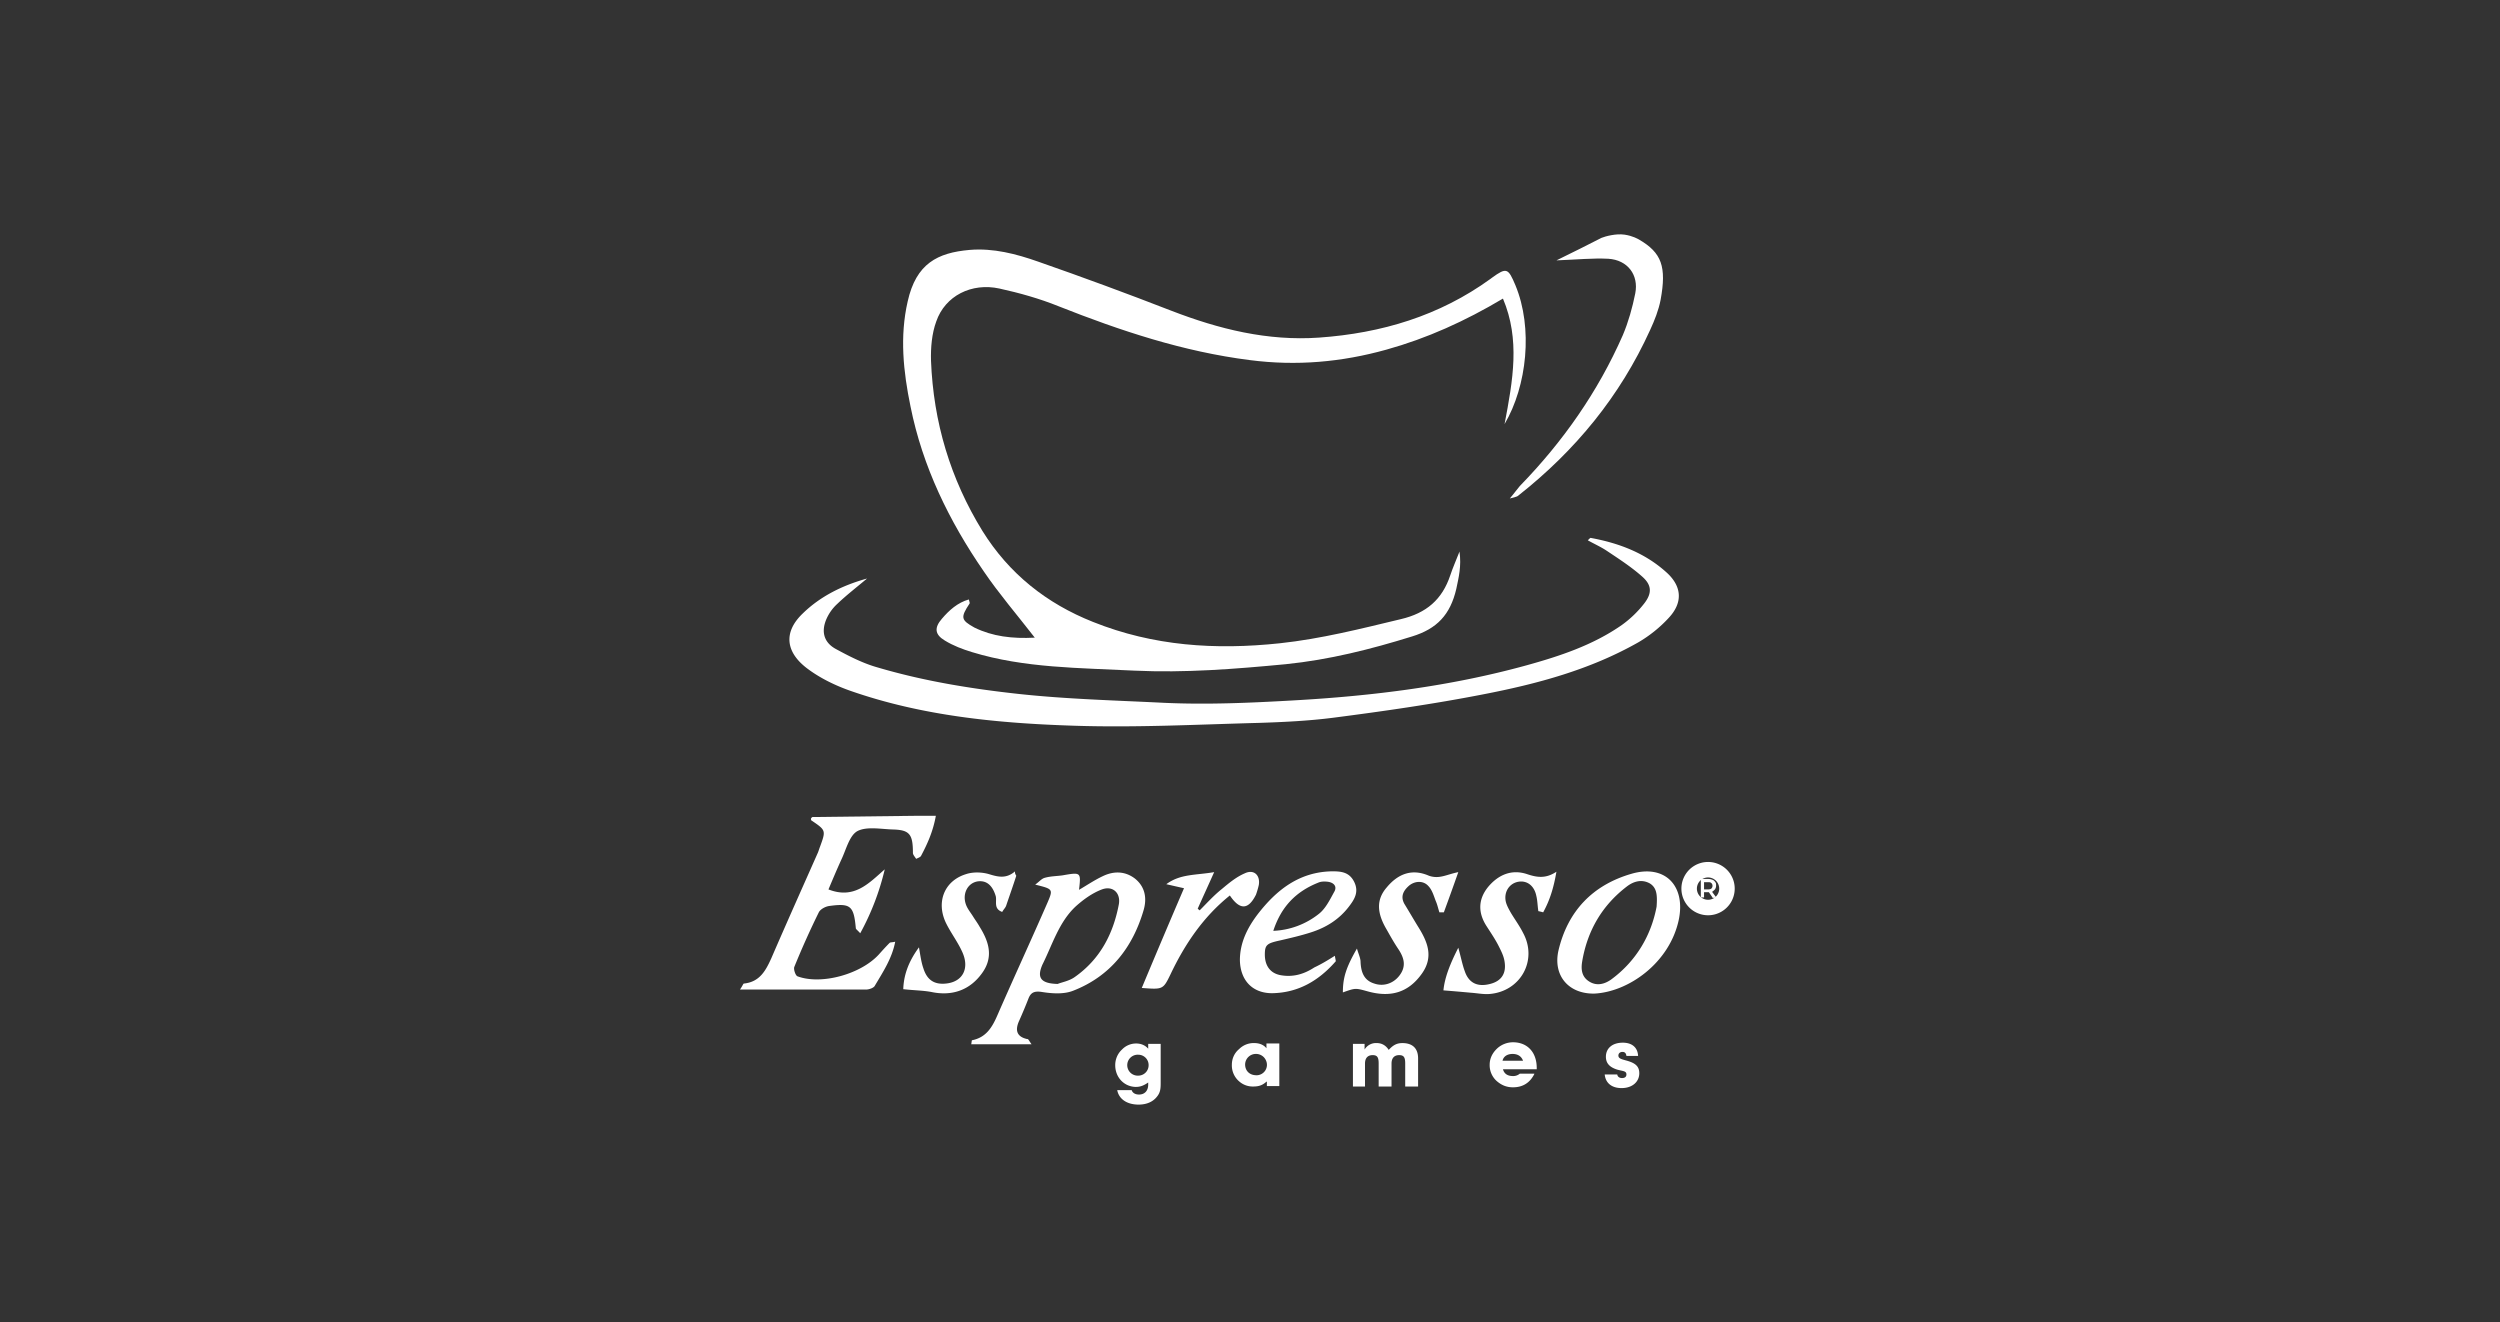 <svg width="121" height="64" fill="none" xmlns="http://www.w3.org/2000/svg"><rect width="100%" height="100%" fill="#333333" stroke="none"/><path d="M78.622 11.356c.408.059.661.215.7.234 1.11.642 1.344 1.324 1.052 2.92-.098.506-.292.993-.507 1.46-1.46 3.212-3.62 5.84-6.385 8.02-.058.059-.155.059-.408.137.233-.273.35-.448.486-.604 2.083-2.141 3.777-4.555 4.984-7.3.272-.642.467-1.343.603-2.024.175-.896-.37-1.616-1.304-1.675-.76-.038-1.518.04-2.511.078.837-.409 1.499-.74 2.18-1.09.195-.078.7-.214 1.11-.156zM50.083 30.862c-.875-1.129-1.732-2.122-2.472-3.212-1.674-2.433-2.959-5.061-3.543-7.981-.35-1.694-.525-3.387-.136-5.081.409-1.83 1.44-2.356 2.998-2.492 1.148-.097 2.258.195 3.31.565 2.161.754 4.31 1.546 6.443 2.375 2.316.895 4.672 1.48 7.163 1.304 3.018-.214 5.82-1.051 8.293-2.842.02-.02.059-.04.078-.059.7-.506.779-.467 1.13.37.856 2.064.564 4.867-.526 6.716.408-2.141.759-4.088-.078-6.073-1.83 1.09-3.68 1.927-5.646 2.472-2.16.603-4.34.798-6.599.506-3.231-.409-6.268-1.421-9.266-2.608-.915-.37-1.888-.643-2.862-.857-1.343-.292-2.628.35-3.056 1.596-.214.584-.272 1.266-.253 1.908.117 2.959.934 5.704 2.492 8.234 1.285 2.064 3.095 3.504 5.353 4.4 2.92 1.168 5.918 1.362 9.033 1.032 2.005-.215 3.912-.701 5.86-1.168 1.245-.292 2.004-.954 2.394-2.122.116-.35.272-.701.447-1.149.098.72-.039 1.246-.156 1.81-.291 1.246-.934 1.928-2.14 2.298-2.006.623-4.01 1.129-6.113 1.343-2.453.233-4.886.428-7.34.311-2.627-.136-5.294-.116-7.844-.895-.448-.136-.915-.312-1.324-.565-.487-.292-.506-.623-.136-1.05.35-.41.759-.78 1.304-.935.02.097.058.175.039.194-.448.682-.428.799.233 1.168.877.429 1.83.545 2.92.487z" fill="#fff"/><path d="M41.966 28c-.487.41-.993.8-1.44 1.227a2.172 2.172 0 0 0-.546.78c-.233.583-.097 1.09.467 1.4.643.35 1.324.7 2.025.896 2.239.661 4.516 1.031 6.833 1.284 2.336.253 4.691.312 7.047.43 2.102.096 4.185 0 6.268-.118 3.796-.214 7.572-.68 11.252-1.694 1.615-.447 3.212-.973 4.613-1.946.42-.3.795-.661 1.11-1.07.37-.488.35-.877-.117-1.286-.525-.467-1.129-.856-1.713-1.246-.292-.194-.603-.33-.915-.506.078-.078.117-.117.136-.117 1.383.253 2.667.74 3.719 1.713.7.662.74 1.421.077 2.142a6.386 6.386 0 0 1-1.499 1.207c-2.336 1.323-4.886 2.005-7.494 2.51-2.395.468-4.828.818-7.242 1.13-1.207.156-2.433.214-3.66.253-2.959.078-5.937.234-8.896.136-3.679-.117-7.339-.467-10.843-1.693-.72-.253-1.44-.604-2.044-1.052-1.032-.759-1.246-1.732-.253-2.686.857-.837 1.927-1.363 3.115-1.694zm-6.152 19.895c.137-.194.156-.292.195-.292.76-.078 1.051-.623 1.324-1.226.74-1.713 1.499-3.407 2.258-5.12.039-.097.058-.175.097-.272.292-.798.292-.798-.428-1.285 0-.02-.02-.059 0-.098.02-.019.039-.058.078-.058l4.925-.058h1.032c-.137.76-.41 1.362-.72 1.946-.04.06-.156.098-.234.137-.059-.098-.156-.195-.156-.292 0-.896-.156-1.11-.973-1.13-.584-.019-1.266-.155-1.713.078-.39.215-.545.896-.779 1.383-.214.467-.409.934-.623 1.44 1.246.487 1.947-.292 2.725-.973a12.25 12.25 0 0 1-1.187 3.095c-.136-.156-.214-.195-.214-.253-.097-1.07-.253-1.207-1.265-1.07-.195.02-.448.155-.526.31a40.536 40.536 0 0 0-1.188 2.648c-.038.117.059.41.156.448 1.149.428 3.056-.097 3.932-1.05.176-.196.35-.39.526-.566.039-.039.117-.02.272-.058-.155.817-.603 1.48-.992 2.141-.059.098-.273.175-.428.175h-6.094zm14.114 2.648h-2.92c.02-.098.02-.195.039-.195.681-.136.973-.623 1.226-1.207.798-1.83 1.635-3.64 2.433-5.47.273-.642.253-.642-.603-.856.195-.137.311-.292.467-.33.273-.079.584-.079.857-.118.895-.156.895-.156.798.7.37-.214.74-.467 1.148-.66.526-.254 1.071-.254 1.558.116.486.39.584.934.428 1.498-.526 1.83-1.616 3.232-3.426 3.933-.448.175-1.012.136-1.5.058-.369-.058-.544.02-.661.331-.136.35-.292.72-.448 1.07-.194.43-.136.76.39.877.058-.02.097.097.214.253zm1.265-2.92c.175-.078.545-.136.818-.33 1.226-.858 1.868-2.084 2.141-3.525.097-.545-.292-.915-.818-.72-.467.175-.895.487-1.265.818-.818.76-1.129 1.85-1.616 2.822-.272.623-.097.915.74.935zm25.969.467c-1.246.02-2.005-.876-1.733-2.083.448-1.908 1.655-3.173 3.543-3.718 1.616-.467 2.628.584 2.278 2.24-.448 2.082-2.434 3.483-4.088 3.561zm3.017-4.205c.039-.545.02-.915-.331-1.129-.39-.214-.779-.097-1.09.136-1.207.915-1.927 2.142-2.18 3.64-.059.351-.04.72.311.955.37.253.76.155 1.09-.078 1.246-.915 1.947-2.18 2.2-3.524zM64.606 46.26c.038.214.058.273.038.273-.817.934-1.81 1.518-3.075 1.538-.954 0-1.538-.623-1.558-1.597 0-.856.37-1.576.857-2.219.915-1.187 2.024-2.063 3.62-2.083.43 0 .818.04 1.052.506.253.506 0 .876-.272 1.227-.468.603-1.09.992-1.83 1.226-.487.156-.993.273-1.5.39-.622.136-.72.213-.72.68 0 .526.253.896.74.993.604.117 1.149-.038 1.655-.37.33-.155.623-.33.993-.564zm-2.979-1.207a3.787 3.787 0 0 0 2.2-.817c.33-.253.545-.7.76-1.09.135-.254-.04-.429-.312-.468-.156-.02-.331-.02-.467.04-1.071.427-1.792 1.148-2.181 2.335zm-12.439-2.667c-.156.487-.33.974-.487 1.44-.039.118-.136.196-.194.312-.429-.155-.253-.506-.312-.759-.155-.526-.447-.779-.876-.72-.486.078-.759.603-.564 1.13.078.213.233.39.35.583.097.156.214.311.311.486.448.72.682 1.46.117 2.24-.584.817-1.44 1.128-2.453.914-.428-.078-.856-.078-1.362-.136.02-.623.214-1.285.76-2.025.077.448.116.74.213 1.013.175.564.526.798 1.09.74.818-.078 1.168-.74.779-1.558-.214-.467-.526-.876-.76-1.343-.505-1.013-.116-2.064.955-2.395.35-.116.778-.097 1.11 0 .447.137.836.234 1.265-.136-.02.078.02.156.058.214zm21.394-.175c-.228.65-.462 1.3-.7 1.947h-.215c-.058-.175-.097-.37-.175-.545-.098-.253-.175-.545-.37-.74-.253-.273-.681-.234-.954.02-.253.233-.39.505-.195.856.215.35.429.72.643 1.07.467.74.798 1.48.194 2.317-.642.896-1.498 1.168-2.647.837-.565-.155-.565-.155-1.168.06 0-.72.156-1.208.681-2.123.078.272.175.467.175.642.02.487.156.896.662 1.051.448.156.915 0 1.207-.37.37-.467.234-.895-.058-1.323-.195-.292-.37-.604-.545-.915-.487-.818-.506-1.46 0-2.044.564-.68 1.246-.915 2.044-.565.506.175.838-.058 1.421-.175zm3.874 1.89c-.04-.255-.04-.508-.098-.74-.097-.488-.447-.76-.876-.683-.428.078-.7.487-.603.954.039.175.136.35.234.526.194.33.428.642.603.992.72 1.324-.117 2.843-1.635 2.96-.292.02-.584-.04-.857-.059a93.14 93.14 0 0 0-1.362-.117c.058-.603.311-1.265.72-2.063.136.486.195.817.311 1.13.195.583.623.778 1.227.622.545-.136.798-.506.7-1.09-.038-.254-.155-.487-.272-.72-.175-.35-.39-.663-.603-.994-.41-.642-.41-1.284.077-1.888.487-.584 1.13-.876 1.889-.623.467.156.895.234 1.42-.117-.135.8-.33 1.402-.642 1.967a1.973 1.973 0 0 0-.233-.058zm-19.194 3.716a507.316 507.316 0 0 1 2.044-4.827c-.35-.078-.604-.137-.857-.195.681-.506 1.421-.428 2.317-.584-.312.7-.565 1.246-.798 1.772.038.02.058.058.097.077.35-.35.681-.72 1.07-1.03.35-.293.701-.585 1.11-.76.448-.215.76.097.681.564a4.24 4.24 0 0 1-.136.467c-.37.74-.779.76-1.265.04-1.285 1.03-2.18 2.355-2.881 3.834-.35.72-.37.72-1.382.642zm-.272 4.79c-.566 0-1.013-.449-1.013-1.052 0-.292.117-.565.33-.76a.942.942 0 0 1 .682-.29c.253 0 .448.096.584.252v-.234h.604v1.85c0 .272 0 .486-.176.7-.194.254-.506.39-.895.39-.565 0-.954-.273-1.032-.7h.7c.04.135.176.213.351.213.273 0 .448-.175.448-.487v-.097c-.195.136-.369.214-.583.214zm.096-.546a.502.502 0 0 0 .507-.506.5.5 0 0 0-.487-.506.507.507 0 1 0-.02 1.012zm6.21.292c-.194.175-.37.234-.642.234a.983.983 0 0 1-.662-.234 1.015 1.015 0 0 1-.37-.817c0-.292.117-.565.35-.76a.998.998 0 0 1 .72-.292c.254 0 .468.078.604.253v-.233h.623v2.063h-.603v-.214h-.02zm-.486-.31a.505.505 0 0 0 .467-.709.524.524 0 0 0-.487-.324.52.52 0 0 0-.526.506c0 .312.215.526.546.526zm4.672.544v-2.064h.564v.273a.643.643 0 0 1 .584-.312c.253 0 .448.117.584.331.214-.233.39-.33.662-.33.487 0 .76.252.76.74v1.362h-.624v-1.11c0-.292-.058-.409-.292-.409-.233 0-.37.137-.37.41v1.11h-.623v-1.11c0-.293-.058-.41-.291-.41-.234 0-.37.137-.37.41v1.11h-.584zm8.779-.604c-.214.43-.564.643-1.032.643-.33 0-.584-.117-.817-.33a1.029 1.029 0 0 1-.312-.76c0-.292.117-.545.331-.76.214-.214.506-.33.798-.33.682 0 1.149.467 1.149 1.245v.06h-1.635c.058.213.214.33.486.33a.491.491 0 0 0 .331-.117h.701v.02zm-.545-.642c-.078-.214-.253-.33-.506-.33-.273 0-.448.135-.487.33h.993zm4.555.623c0 .02 0 .02 0 0 0 .136.097.214.234.214.136 0 .214-.058.214-.175 0-.175-.175-.156-.448-.234-.37-.117-.545-.31-.545-.623 0-.409.312-.68.818-.68.447 0 .72.232.74.641h-.565c-.02-.136-.078-.194-.195-.194s-.194.077-.194.175c0 .136.136.175.35.233.448.117.662.273.662.623 0 .41-.331.72-.857.72-.486 0-.778-.253-.817-.66h.603v-.04zm4.614-8.526-.175-.254h-.234v.254h-.156v-.896h.37c.078 0 .136.02.195.04.058.02.097.057.136.116.039.04.039.097.039.175a.321.321 0 0 1-.058.175.845.845 0 0 1-.137.117l.215.292h-.195v-.019zm-.059-.7c-.038-.04-.097-.04-.155-.04h-.195v.35h.195c.078 0 .136-.02.155-.039a.179.179 0 0 0 .059-.136.177.177 0 0 0-.059-.136z" fill="#fff"/><path d="M82.67 43.924a.915.915 0 1 0 0-1.83.915.915 0 0 0 0 1.83z" stroke="#fff" stroke-width=".75" stroke-miterlimit="10"/></svg>